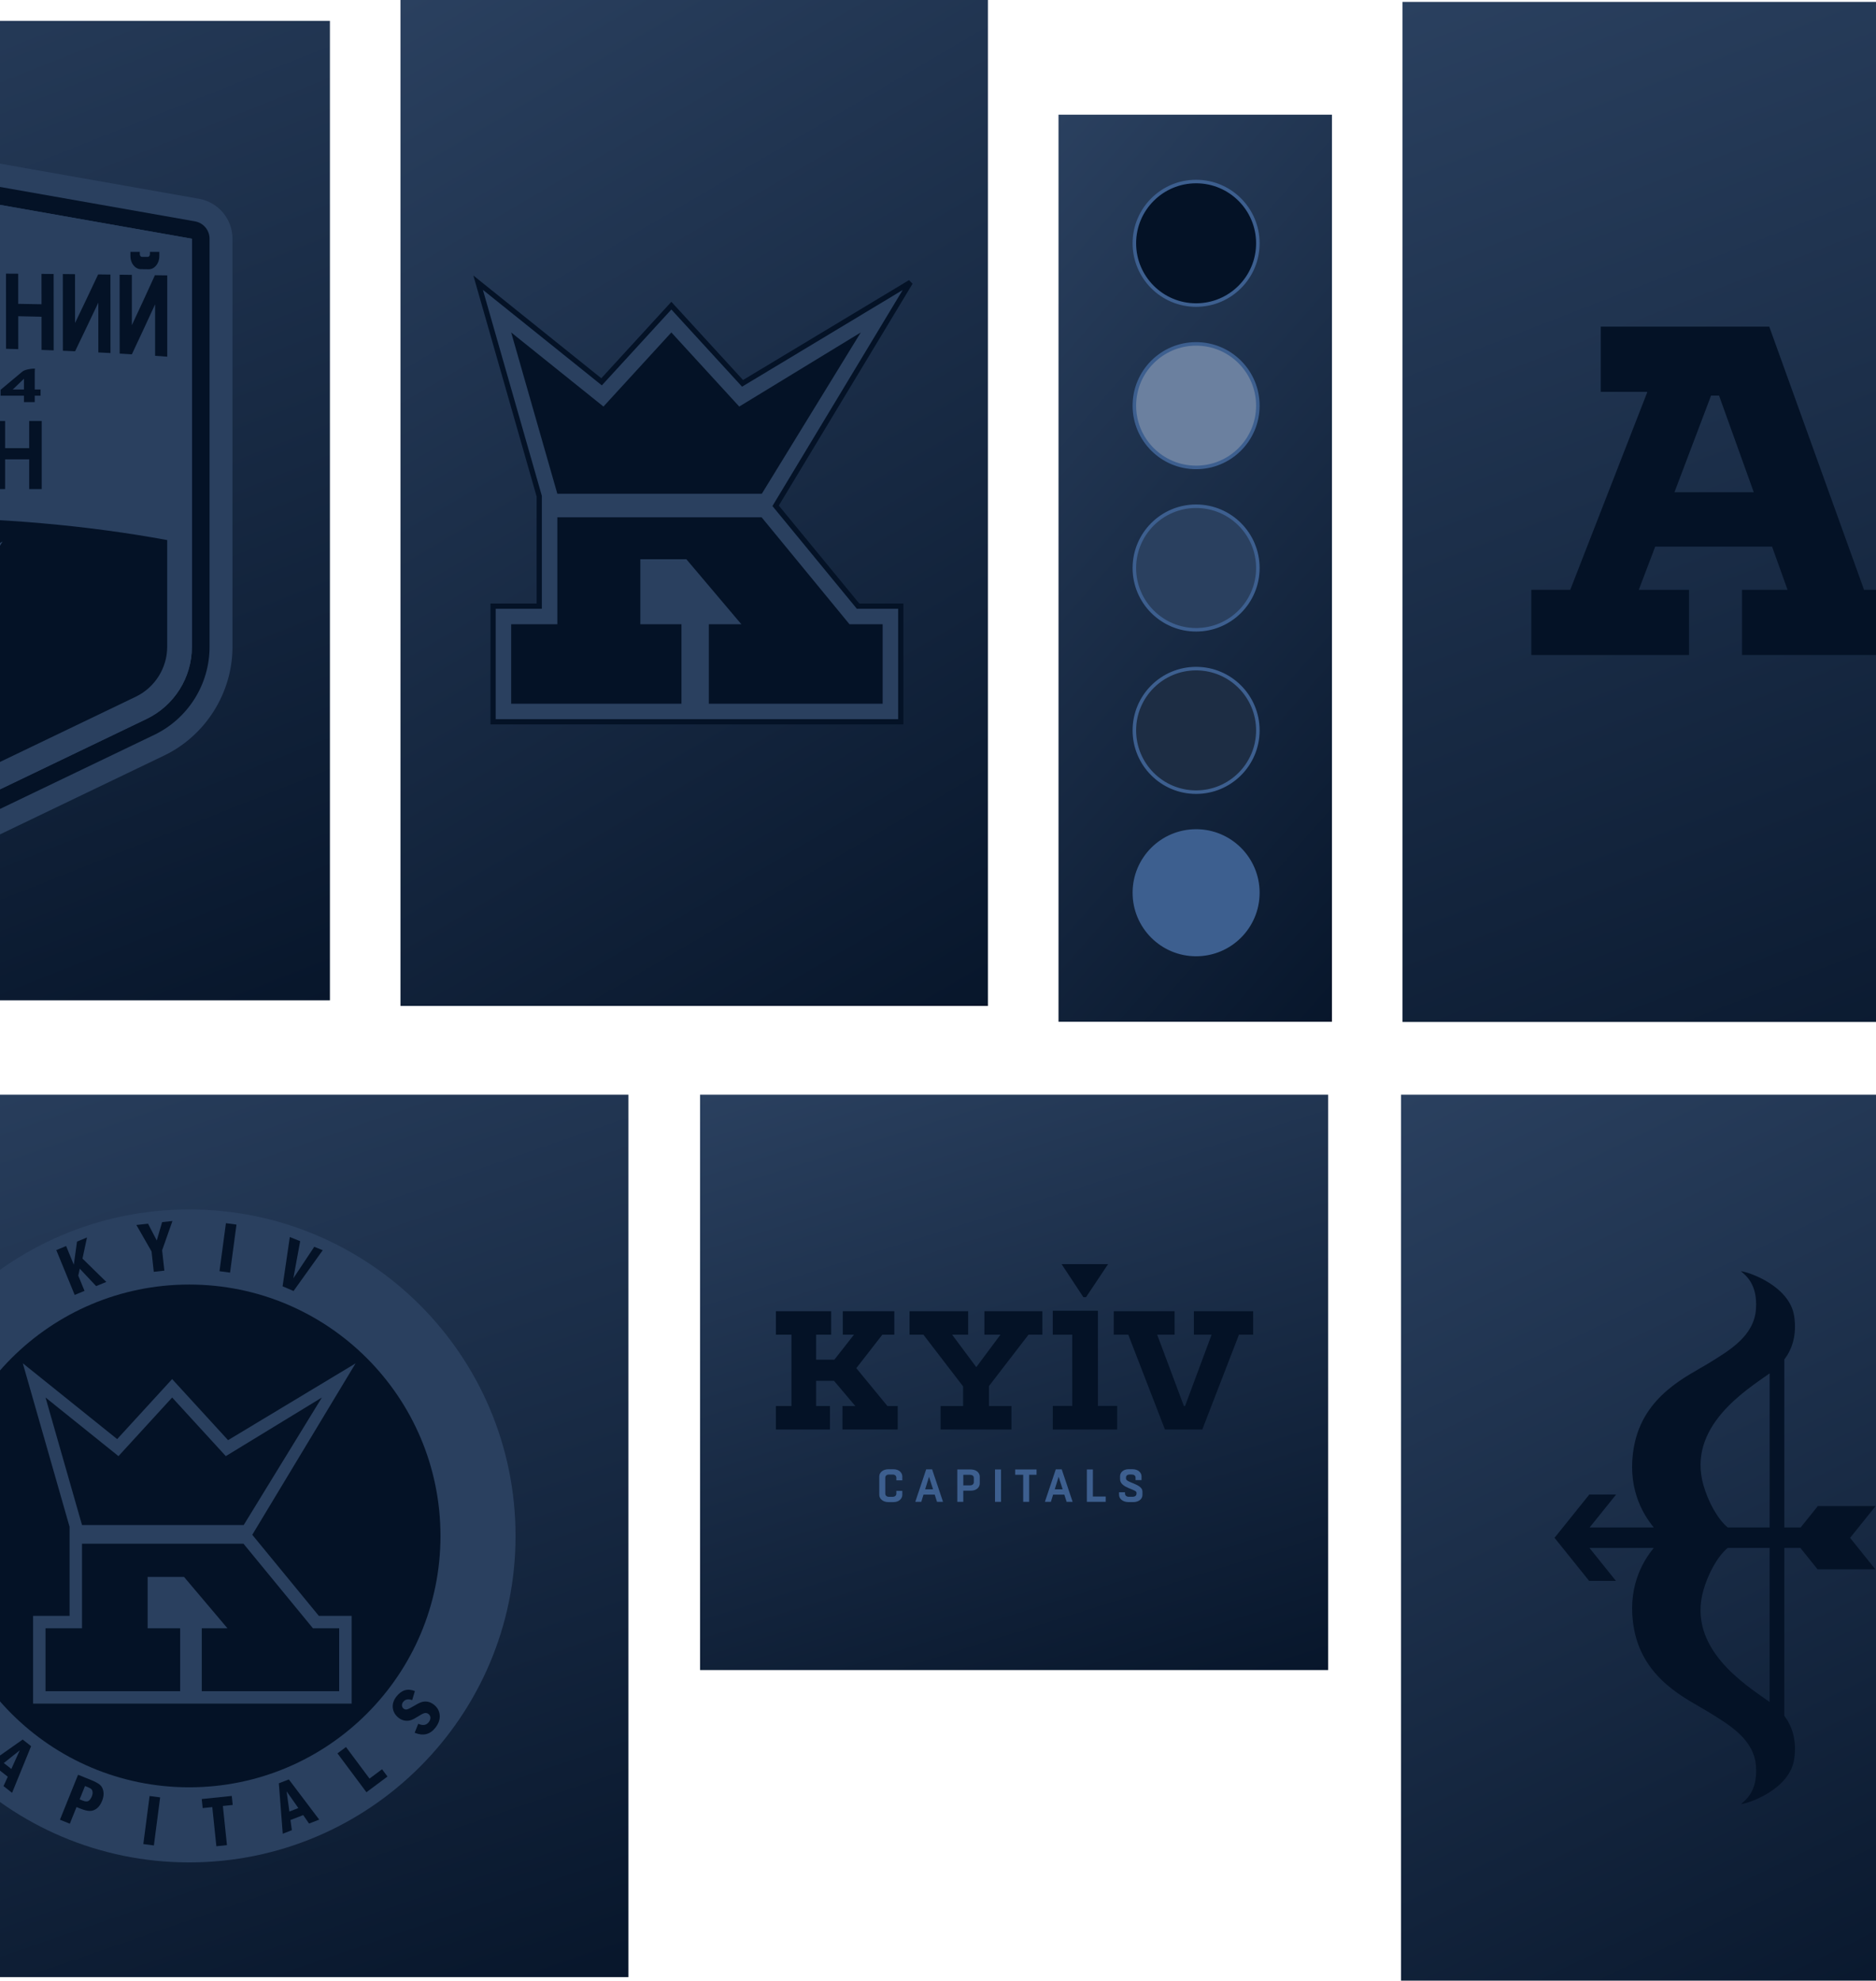 <svg width="360" height="380" viewBox="0 0 360 380" fill="none" xmlns="http://www.w3.org/2000/svg">
<rect x="203.125" y="22" width="52.474" height="174.01" fill="url(#paint0_linear_8271_57149)"/>
<circle cx="229.531" cy="46.672" r="11.849" transform="rotate(90 229.531 46.672)" fill="#041226" stroke="#3D5F8F" stroke-width="0.677"/>
<circle cx="229.531" cy="77.818" r="11.849" transform="rotate(90 229.531 77.818)" fill="#6B809F" stroke="#3D5F8F" stroke-width="0.677"/>
<circle cx="229.531" cy="108.963" r="11.849" transform="rotate(90 229.531 108.963)" fill="#2A405F" stroke="#3D5F8F" stroke-width="0.677"/>
<circle cx="229.531" cy="140.109" r="11.849" transform="rotate(90 229.531 140.109)" fill="#1D2D44" stroke="#3D5F8F" stroke-width="0.677"/>
<circle cx="229.531" cy="171.256" r="11.849" transform="rotate(90 229.531 171.256)" fill="#3D5F8F" stroke="#3D5F8F" stroke-width="0.677"/>
<rect x="76.848" width="112.734" height="192.969" fill="url(#paint1_linear_8271_57149)"/>
<path d="M146.196 94.71L165.18 63.775L141.857 77.99L128.829 63.775L115.801 77.99L98.094 63.775L106.952 94.71H146.196Z" fill="#2A405F"/>
<path d="M94.623 138.463V116.274H103.481V95.196L91.75 54.225L115.441 73.244L128.832 58.634L142.493 73.538L174.693 54.166L148.839 97.03L164.657 116.274H172.855V138.463H94.623Z" fill="#2A405F"/>
<path d="M94.623 138.463V116.274H103.481V95.196L91.75 54.225L115.441 73.244L128.832 58.634L142.493 73.538L174.693 54.166L148.839 97.03L164.657 116.274H172.855V138.463H94.623Z" stroke="#041226"/>
<path d="M163.012 119.746L146.152 99.234H106.952V119.746H98.094V134.992H130.773V119.746H122.878V107.281H131.714L142.262 119.746H136.026V134.992H169.378V119.746H163.012Z" fill="#2A405F"/>
<path d="M107.658 93.773L99.805 66.346L115.899 79.267L128.83 65.158L141.689 79.187L162.353 66.592L145.673 93.773H107.658Z" fill="#041226"/>
<path d="M128.829 66.544L140.478 79.253L141.519 80.388L142.833 79.587L159.525 69.413L145.15 92.84H108.362L101.513 68.92L114.627 79.448L115.994 80.545L117.178 79.253L128.829 66.544ZM165.18 63.775L141.859 77.99L128.83 63.775L115.802 77.99L98.094 63.775L106.95 94.71H146.195L165.18 63.775Z" fill="#041226"/>
<path d="M146.152 99.234H106.952V119.746H98.094V134.992H130.773V119.746H122.878V107.281H131.714L142.262 119.746H136.026V134.992H169.378V119.746H163.012L146.152 99.234Z" fill="#041226"/>
<rect x="269.141" y="0.365" width="172.995" height="195.677" fill="url(#paint2_linear_8271_57149)"/>
<path d="M293.855 113.142H301.33L316.1 75.255L316.01 75.165H307.184V62.656H339.516L357.708 113.142H365.453V125.651H334.292V113.142H343.028L340.056 104.863H317.631L314.479 113.142H324.115V125.651H293.855V113.142ZM336.544 94.424L329.879 75.885H328.348L321.324 94.424H336.544Z" fill="#041226"/>
<path d="M382.93 126.641C378.367 126.641 374.765 125.441 372.123 123.041C369.482 120.641 368.161 117.431 368.161 113.412C368.161 108.852 370.112 105.432 374.015 103.153C377.977 100.813 383.441 99.463 390.405 99.103C392.447 99.043 394.158 98.863 395.539 98.563C396.98 98.203 398.06 97.753 398.781 97.213C399.501 96.613 399.862 95.953 399.862 95.233C399.862 93.493 399.141 92.114 397.7 91.094C396.259 90.074 394.398 89.564 392.117 89.564C390.495 89.564 388.964 89.804 387.523 90.284C386.083 90.704 384.882 91.364 383.921 92.264C383.021 93.164 382.51 94.303 382.39 95.683V97.123H371.673V79.125H382.12V83.444C382.9 82.784 383.861 82.184 385.002 81.645C386.263 81.045 387.644 80.595 389.145 80.295C390.706 79.935 392.357 79.755 394.098 79.755C399.561 79.755 403.884 81.345 407.066 84.524C410.248 87.704 411.839 92.024 411.839 97.483V114.402H417.423V125.651H400.672V119.171C398.811 121.451 396.289 123.281 393.107 124.661C389.985 125.981 386.593 126.641 382.93 126.641ZM386.893 116.652C389.295 116.652 391.546 116.112 393.648 115.032C395.749 113.952 397.43 112.542 398.691 110.802C399.952 109.062 400.582 107.202 400.582 105.223V103.783C399.742 104.383 398.631 104.863 397.25 105.223C395.869 105.582 394.068 105.852 391.846 106.032C388.004 106.392 385.152 107.052 383.291 108.012C381.429 108.912 380.499 110.262 380.499 112.062C380.499 113.502 381.039 114.642 382.12 115.482C383.261 116.262 384.852 116.652 386.893 116.652Z" fill="#041226"/>
<rect x="-99.191" y="4" width="162.5" height="187.891" fill="url(#paint3_linear_8271_57149)"/>
<g clip-path="url(#clip0_8271_57149)">
<path d="M-17.81 167.764C-18.961 167.764 -20.116 167.507 -21.182 166.996L-67.102 144.943C-75.078 141.114 -80.231 132.925 -80.231 124.075V45.798C-80.231 42.02 -77.519 38.787 -73.798 38.13L-19.161 28.491C-18.714 28.414 -18.26 28.373 -17.807 28.373C-17.353 28.373 -16.903 28.414 -16.453 28.491L38.181 38.13C41.902 38.787 44.614 42.02 44.614 45.798V124.075C44.614 132.921 39.461 141.111 31.485 144.943L-14.438 166.996C-15.505 167.51 -16.656 167.764 -17.81 167.764Z" fill="#2A405F"/>
<path d="M-17.806 161.67C-18.057 161.67 -18.307 161.616 -18.538 161.505L-64.461 139.452C-70.338 136.629 -74.133 130.596 -74.133 124.075V45.798C-74.133 44.975 -73.544 44.274 -72.735 44.132L-18.101 34.494C-18.003 34.477 -17.904 34.467 -17.806 34.467C-17.708 34.467 -17.61 34.477 -17.512 34.494L37.122 44.132C37.931 44.274 38.52 44.978 38.52 45.798V124.075C38.52 130.592 34.725 136.629 28.848 139.449L-17.075 161.501C-17.302 161.616 -17.556 161.67 -17.806 161.67Z" fill="#2A405F"/>
<path d="M-17.805 36.159L36.829 45.797V124.075C36.829 129.982 33.444 135.365 28.118 137.921L-17.805 159.974L-63.728 137.924C-69.053 135.368 -72.439 129.982 -72.439 124.075V45.797L-17.805 36.159ZM-17.805 32.773C-18.001 32.773 -18.198 32.79 -18.394 32.824L-73.028 42.462C-74.646 42.747 -75.824 44.155 -75.824 45.797V124.075C-75.824 127.613 -74.829 131.062 -72.947 134.058C-71.064 137.051 -68.383 139.445 -65.194 140.975L-19.271 163.027C-18.807 163.251 -18.306 163.363 -17.805 163.363C-17.304 163.363 -16.803 163.251 -16.339 163.027L29.584 140.975C32.773 139.445 35.454 137.051 37.337 134.058C39.219 131.066 40.214 127.613 40.214 124.075V45.797C40.214 44.155 39.036 42.75 37.418 42.462L-17.216 32.824C-17.409 32.79 -17.605 32.773 -17.805 32.773Z" fill="#041226"/>
<path d="M28.115 137.924L-17.808 159.976L-63.735 137.924C-69.06 135.368 -72.445 129.982 -72.445 124.074V45.797L-17.811 36.158L36.822 45.797V124.074C36.826 129.982 33.437 135.368 28.115 137.924Z" fill="#2A405F"/>
<path d="M-17.809 99.266C-35.731 99.266 -52.669 100.826 -67.703 103.602V124.074C-67.703 128.133 -65.34 131.891 -61.681 133.648L-17.809 154.715L26.063 133.648C29.722 131.891 32.085 128.133 32.085 124.074V103.602C17.051 100.83 0.11 99.266 -17.809 99.266Z" fill="#041226"/>
<path d="M-34.848 141.098V131.3H-30.941V121.994L-36.117 103.899L-25.66 112.298L-19.752 105.849L-13.723 112.43L0.489 103.875L-10.919 122.803L-3.942 131.3H-0.323V141.098H-34.848Z" fill="#2A405F"/>
<path d="M-1.445 93.818V80.754H0.979V85.971H5.6V80.754H8.003V93.818H5.6V88.114H0.979V93.818H-1.445Z" fill="#041226"/>
<path d="M1.159 66.909C1.156 62.105 1.156 57.298 1.152 52.494C2.09 52.501 2.557 52.504 3.495 52.508C3.495 54.82 3.498 55.974 3.498 58.287C5.286 58.317 6.18 58.331 7.967 58.368C7.967 56.039 7.964 54.874 7.964 52.541C8.895 52.548 9.359 52.552 10.29 52.562C10.293 57.447 10.296 62.329 10.3 67.214C9.369 67.177 8.905 67.16 7.974 67.126C7.974 64.58 7.971 63.307 7.971 60.761C6.183 60.717 5.289 60.697 3.502 60.663C3.502 63.189 3.505 64.451 3.505 66.977C2.564 66.947 2.097 66.933 1.159 66.909Z" fill="#041226"/>
<path d="M18.873 67.607C18.869 63.785 18.869 61.872 18.869 58.047C17.397 61.168 15.907 64.279 14.408 67.387C13.47 67.343 13.003 67.323 12.065 67.282C12.062 62.38 12.058 57.474 12.055 52.572C12.992 52.582 13.46 52.586 14.397 52.596C14.401 56.344 14.401 58.216 14.404 61.963C15.894 58.866 17.37 55.758 18.832 52.643C19.777 52.654 20.247 52.66 21.192 52.67C21.195 57.688 21.195 62.708 21.199 67.725C20.268 67.678 19.804 67.654 18.873 67.607Z" fill="#041226"/>
<path d="M29.765 68.258C29.765 64.304 29.765 62.327 29.765 58.376C28.296 61.582 26.806 64.781 25.303 67.97C24.365 67.913 23.898 67.885 22.964 67.831C22.96 62.787 22.96 57.743 22.957 52.699C23.895 52.712 24.362 52.715 25.3 52.729C25.3 56.592 25.303 58.522 25.303 62.384C26.796 59.195 28.276 55.999 29.731 52.793C30.676 52.807 31.146 52.814 32.091 52.831C32.091 58.027 32.091 63.224 32.091 68.42C31.16 68.353 30.693 68.322 29.765 68.258ZM30.574 48.318C30.574 48.653 30.574 48.822 30.574 49.157C30.574 50.552 29.637 51.669 28.54 51.656C27.94 51.649 27.642 51.646 27.043 51.639C25.926 51.625 25.026 50.512 25.026 49.141C25.026 48.809 25.026 48.646 25.026 48.315C25.747 48.315 26.105 48.315 26.827 48.315C26.827 48.49 26.827 48.575 26.827 48.751C26.827 49.035 27.006 49.276 27.24 49.276C27.686 49.276 27.91 49.279 28.357 49.279C28.59 49.279 28.77 49.039 28.77 48.755C28.77 48.578 28.77 48.49 28.77 48.315C29.494 48.318 29.853 48.318 30.574 48.318Z" fill="#041226"/>
<path d="M4.596 77.135V75.906H0.113V74.775L4.304 71.271C4.47 71.142 4.69 71.037 4.961 70.956C5.232 70.878 5.52 70.817 5.828 70.773C6.136 70.733 6.427 70.709 6.708 70.709C6.698 70.729 6.691 70.79 6.688 70.899C6.684 71.007 6.678 71.112 6.674 71.22C6.671 71.329 6.667 71.4 6.667 71.437V74.717H7.785V75.906H6.667V77.135H4.596ZM2.402 74.721H4.596V72.639L4.555 72.696L2.503 74.666L2.402 74.721Z" fill="#041226"/>
</g>
<rect x="-48" y="210" width="168.594" height="169.272" fill="url(#paint4_linear_8271_57149)"/>
<g clip-path="url(#clip1_8271_57149)">
<path d="M36.302 232.006C1.713 232.006 -26.328 260.047 -26.328 294.636C-26.328 329.225 1.713 357.266 36.302 357.266C70.891 357.266 98.932 329.225 98.932 294.636C98.932 260.047 70.891 232.006 36.302 232.006Z" fill="#2A405F"/>
<path d="M36.304 342.86C62.936 342.86 84.526 321.27 84.526 294.638C84.526 268.006 62.936 246.416 36.304 246.416C9.672 246.416 -11.918 268.006 -11.918 294.638C-11.918 321.27 9.672 342.86 36.304 342.86Z" fill="#041226"/>
<path d="M46.761 292.554L61.767 268.086L43.332 279.33L33.033 268.086L22.734 279.33L8.738 268.086L15.738 292.554H46.761Z" fill="#2A405F"/>
<path d="M48.41 294.421L68.233 261.536L43.765 276.266L33.032 264.55L22.484 276.065L4.375 261.518L13.351 292.887V309.97H6.349V326.801H67.475V309.97H61.182L48.41 294.421Z" fill="#2A405F"/>
<path d="M60.054 312.355L46.727 296.131H15.738V312.355H8.738V324.414H34.571V312.355H28.331V302.497H35.315L43.651 312.355H38.723V324.414H65.087V312.355H60.054Z" fill="#2A405F"/>
<path d="M16.298 291.815L10.09 270.122L22.812 280.341L33.034 269.182L43.198 280.279L59.535 270.316L46.349 291.815H16.298Z" fill="#041226"/>
<path d="M33.035 270.276L42.244 280.329L43.065 281.226L44.103 280.591L57.298 272.544L45.933 291.073H16.856L11.442 272.154L21.81 280.482L22.891 281.351L23.827 280.329L33.035 270.276ZM61.77 268.086L43.334 279.33L33.035 268.086L22.736 279.33L8.738 268.086L15.741 292.554H46.764L61.77 268.086Z" fill="#041226"/>
<path d="M46.727 296.135H15.738V312.359H8.738V324.418H34.571V312.359H28.331V302.5H35.315L43.651 312.359H38.723V324.418H65.087V312.359H60.054L46.727 296.135Z" fill="#041226"/>
<path d="M10.801 239.803L12.69 239.027L14.162 242.616L14.78 238.172L16.692 237.387L15.829 241.437L20.402 245.913L18.447 246.714L15.309 243.376L15.02 244.706L16.22 247.629L14.33 248.405L10.801 239.803Z" fill="#041226"/>
<path d="M26.172 234.987L28.408 234.74L30.083 237.964L31.107 234.444L33.09 234.225L31.112 239.842L31.541 243.748L29.51 243.972L29.081 240.066L26.172 234.987Z" fill="#041226"/>
<path d="M43.353 234.643L45.379 234.914L44.147 244.127L42.121 243.856L43.353 234.643Z" fill="#041226"/>
<path d="M55.614 237.299L57.603 238.097L56.294 245.207L60.303 239.179L61.929 239.831L56.333 247.653L54.227 246.756L55.614 237.299Z" fill="#041226"/>
<path d="M4.352 333.697L5.969 334.968L2.317 343.919L0.674 342.627L1.495 340.83L-0.565 339.212L-2.11 340.442L-3.586 339.283L4.352 333.697ZM2.177 339.34L3.791 335.764L0.729 338.203L2.177 339.34Z" fill="#041226"/>
<path d="M14.979 340.453L17.461 341.452C18.214 341.756 18.773 342.055 19.138 342.347C19.503 342.641 19.736 343.066 19.839 343.625C19.941 344.184 19.861 344.79 19.597 345.448C19.343 346.08 19.02 346.556 18.625 346.878C18.23 347.2 17.797 347.371 17.32 347.392C16.843 347.412 16.188 347.255 15.355 346.919L14.684 346.65L13.4 349.84L11.504 349.078L14.979 340.453ZM16.311 342.614L15.282 345.171L15.871 345.409C16.389 345.616 16.772 345.632 17.019 345.45C17.265 345.27 17.466 344.987 17.621 344.603C17.751 344.277 17.799 343.992 17.765 343.745C17.73 343.499 17.646 343.314 17.516 343.196C17.386 343.077 17.181 342.961 16.902 342.849L16.311 342.614Z" fill="#041226"/>
<path d="M28.704 344.529L30.73 344.794L29.53 354.012L27.504 353.747L28.704 344.529Z" fill="#041226"/>
<path d="M38.715 345.112L44.478 344.512L44.658 346.246L42.769 346.442L43.552 353.953L41.519 354.165L40.736 346.654L38.893 346.846L38.715 345.112Z" fill="#041226"/>
<path d="M53.508 342.089L55.427 341.348L61.256 349.06L59.308 349.812L58.183 348.188L55.742 349.133L56.008 351.088L54.258 351.765L53.508 342.089ZM57.25 346.842L55 343.629L55.532 347.506L57.25 346.842Z" fill="#041226"/>
<path d="M64.758 336.353L66.396 335.133L70.911 341.186L73.314 339.395L74.357 340.791L70.318 343.805L64.758 336.353Z" fill="#041226"/>
<path d="M79.618 324.405L79.094 326.137C78.341 325.856 77.768 325.968 77.373 326.475C77.188 326.712 77.111 326.951 77.138 327.193C77.166 327.435 77.268 327.627 77.448 327.766C77.656 327.928 77.887 327.974 78.135 327.907C78.386 327.841 78.813 327.624 79.418 327.259C79.96 326.922 80.424 326.684 80.805 326.548C81.188 326.411 81.592 326.374 82.016 326.436C82.441 326.5 82.849 326.682 83.242 326.986C83.926 327.517 84.307 328.19 84.38 329.003C84.453 329.815 84.181 330.618 83.568 331.41C82.534 332.74 81.202 333.068 79.57 332.393L80.262 330.67C81.133 331.072 81.809 330.965 82.285 330.353C82.502 330.073 82.605 329.79 82.596 329.505C82.587 329.219 82.461 328.982 82.226 328.8C82.046 328.66 81.838 328.596 81.603 328.608C81.366 328.619 81.001 328.784 80.504 329.098C79.865 329.507 79.358 329.785 78.98 329.933C78.603 330.084 78.192 330.13 77.75 330.075C77.307 330.02 76.892 329.84 76.506 329.541C75.847 329.03 75.47 328.396 75.379 327.645C75.288 326.892 75.514 326.167 76.057 325.468C77.045 324.191 78.233 323.837 79.618 324.405Z" fill="#041226"/>
</g>
<rect x="268.859" y="210" width="120.521" height="169.948" fill="url(#paint5_linear_8271_57149)"/>
<g clip-path="url(#clip2_8271_57149)">
<path d="M359.927 288.91H348.838L345.547 293.007H342.405V260.803C343.865 258.861 344.846 256.165 344.3 252.492C343.44 246.736 335.722 244.035 334.066 243.854C334.89 244.581 337.312 246.24 336.964 251.136C336.592 256.339 331.832 259.075 327.87 261.521C323.911 263.967 315.408 267.617 313.575 277.415C312.151 285.023 315.035 290.213 317.355 293.009H305.054L308.107 289.21L310.132 286.69H304.99L302.965 289.21L298.312 294.998L302.965 300.791L304.95 303.262H310.092L308.107 300.791L305.014 296.94H317.358C315.038 299.733 312.154 304.926 313.577 312.534C315.41 322.332 323.911 325.98 327.873 328.428C331.835 330.877 336.594 333.613 336.967 338.813C337.317 343.707 334.895 345.368 334.068 346.096C335.725 345.914 343.443 343.213 344.3 337.459C344.846 333.784 343.868 331.09 342.405 329.148V296.94H345.492L348.784 301.037H359.872L355.029 295.008L359.927 288.91ZM326.909 284.981C323.635 273.693 335.101 266.653 339.59 263.45V293.007H331.537C329.48 291.276 327.761 287.921 326.909 284.981ZM339.588 326.496C335.101 323.291 323.635 316.254 326.906 304.965C327.759 302.025 329.478 298.671 331.534 296.94H339.588V326.496Z" fill="#041226"/>
</g>
<rect x="134.34" y="210" width="120.521" height="110.365" fill="url(#paint6_linear_8271_57149)"/>
<path d="M173.152 285.989V286.751C173.152 287.478 172.514 288.15 171.45 288.15H170.493C169.394 288.15 168.73 287.478 168.73 286.751V283.234C168.73 282.508 169.394 281.844 170.493 281.844H171.45C172.514 281.844 173.152 282.508 173.152 283.234V283.979H172.009V283.482C172.009 283.084 171.698 282.862 171.318 282.862H170.556C170.184 282.862 169.883 283.084 169.883 283.482V286.512C169.883 286.91 170.184 287.132 170.556 287.132H171.318C171.698 287.132 172.009 286.91 172.009 286.512V285.989H173.152Z" fill="#3D5F8F"/>
<path d="M178.873 281.869L180.964 288.097H179.812L179.369 286.715H177.217L176.792 288.097H175.641L177.732 281.869H178.873ZM177.535 285.697H179.049L178.279 283.287L177.535 285.697Z" fill="#3D5F8F"/>
<path d="M183.703 288.097V281.887H186.29C187.372 281.887 188.018 282.542 188.018 283.251V284.572C188.018 285.281 187.389 285.953 186.334 285.953H184.854V288.097H183.703ZM184.856 282.914V284.934H186.203C186.575 284.934 186.875 284.703 186.875 284.322V283.498C186.875 283.117 186.556 282.913 186.157 282.913H184.856V282.914Z" fill="#3D5F8F"/>
<path d="M190.941 288.097V281.887H192.093V288.097H190.941Z" fill="#3D5F8F"/>
<path d="M196.349 288.097V282.905H194.809V281.887H198.91V282.905H197.493V288.097H196.349Z" fill="#3D5F8F"/>
<path d="M203.744 281.869L205.835 288.097H204.684L204.24 286.715H202.088L201.663 288.097H200.512L202.603 281.869H203.744ZM202.406 285.697H203.92L203.15 283.287L202.406 285.697Z" fill="#3D5F8F"/>
<path d="M212.185 288.097H208.57V281.887H209.722V287.079H212.185V288.097Z" fill="#3D5F8F"/>
<path d="M215.885 286.263V286.511C215.885 286.909 216.222 287.131 216.638 287.131H217.329C217.754 287.131 218.091 286.935 218.091 286.528V286.324C218.091 285.651 214.938 285.473 214.938 283.746V283.178C214.938 282.486 215.54 281.84 216.55 281.84H217.329C218.411 281.84 219.057 282.495 219.057 283.213V283.931H217.914V283.461C217.914 283.071 217.595 282.858 217.197 282.858H216.753C216.381 282.858 216.08 283.063 216.08 283.426V283.648C216.08 284.444 219.234 284.64 219.234 286.128V286.775C219.234 287.519 218.561 288.148 217.462 288.148H216.576C215.434 288.148 214.742 287.475 214.742 286.749V286.263H215.885Z" fill="#3D5F8F"/>
<path d="M203.711 242.492H212.643L208.405 248.843H207.903L203.711 242.492Z" fill="#041226"/>
<path d="M148.892 269.718H151.875V256.035H148.892V251.527H159.495V256.035H156.608V260.834H160.11L163.872 256.035H161.731V251.527H171.62V256.035H169.318L164.324 262.455L170.291 269.718H172.268V274.225H161.666V269.718H164.13L160.045 264.886H156.608V269.718H159.267V274.225H148.891V269.718H148.892Z" fill="#041226"/>
<path d="M180.506 269.718H184.818V265.956L177.198 256.035H174.539V251.527H185.791V256.035H182.711L187.348 262.26L191.984 256.035H188.903V251.527H200.025V256.035H197.367L189.779 265.892V269.718H194.091V274.225H180.506V269.718Z" fill="#041226"/>
<path d="M216.515 256.035H213.727V251.527H225.399V256.035H222.06L227.183 269.718H227.411L232.502 256.035H229.098V251.527H240.478V256.035H237.754L230.717 274.225H223.551L216.515 256.035Z" fill="#041226"/>
<path d="M202.023 269.699H205.76V256.038H202.023V251.443H210.688V269.699H214.38V274.227H202.025V269.699H202.023Z" fill="#041226"/>
<defs>
<linearGradient id="paint0_linear_8271_57149" x1="203.125" y1="22" x2="330.49" y2="133.898" gradientUnits="userSpaceOnUse">
<stop stop-color="#2A405F"/>
<stop offset="1" stop-color="#041226"/>
</linearGradient>
<linearGradient id="paint1_linear_8271_57149" x1="76.848" y1="0" x2="201.262" y2="211.758" gradientUnits="userSpaceOnUse">
<stop stop-color="#2A405F"/>
<stop offset="1" stop-color="#041226"/>
</linearGradient>
<linearGradient id="paint2_linear_8271_57149" x1="269.141" y1="0.365" x2="366.596" y2="251.381" gradientUnits="userSpaceOnUse">
<stop stop-color="#2A405F"/>
<stop offset="1" stop-color="#041226"/>
</linearGradient>
<linearGradient id="paint3_linear_8271_57149" x1="-99.191" y1="4" x2="-4.094" y2="243.617" gradientUnits="userSpaceOnUse">
<stop stop-color="#2A405F"/>
<stop offset="1" stop-color="#041226"/>
</linearGradient>
<linearGradient id="paint4_linear_8271_57149" x1="-48" y1="210" x2="28.971" y2="433.349" gradientUnits="userSpaceOnUse">
<stop stop-color="#2A405F"/>
<stop offset="1" stop-color="#041226"/>
</linearGradient>
<linearGradient id="paint5_linear_8271_57149" x1="268.859" y1="210" x2="367.237" y2="413.256" gradientUnits="userSpaceOnUse">
<stop stop-color="#2A405F"/>
<stop offset="1" stop-color="#041226"/>
</linearGradient>
<linearGradient id="paint6_linear_8271_57149" x1="134.34" y1="210" x2="180.943" y2="358.269" gradientUnits="userSpaceOnUse">
<stop stop-color="#2A405F"/>
<stop offset="1" stop-color="#041226"/>
</linearGradient>
<clipPath id="clip0_8271_57149">
<rect width="124.844" height="139.391" fill="white" transform="translate(-80.234 28.375)"/>
</clipPath>
<clipPath id="clip1_8271_57149">
<rect width="125.26" height="125.26" fill="white" transform="translate(-26.332 232.006)"/>
</clipPath>
<clipPath id="clip2_8271_57149">
<rect width="61.615" height="102.24" fill="white" transform="translate(298.312 243.854)"/>
</clipPath>
</defs>
</svg>
